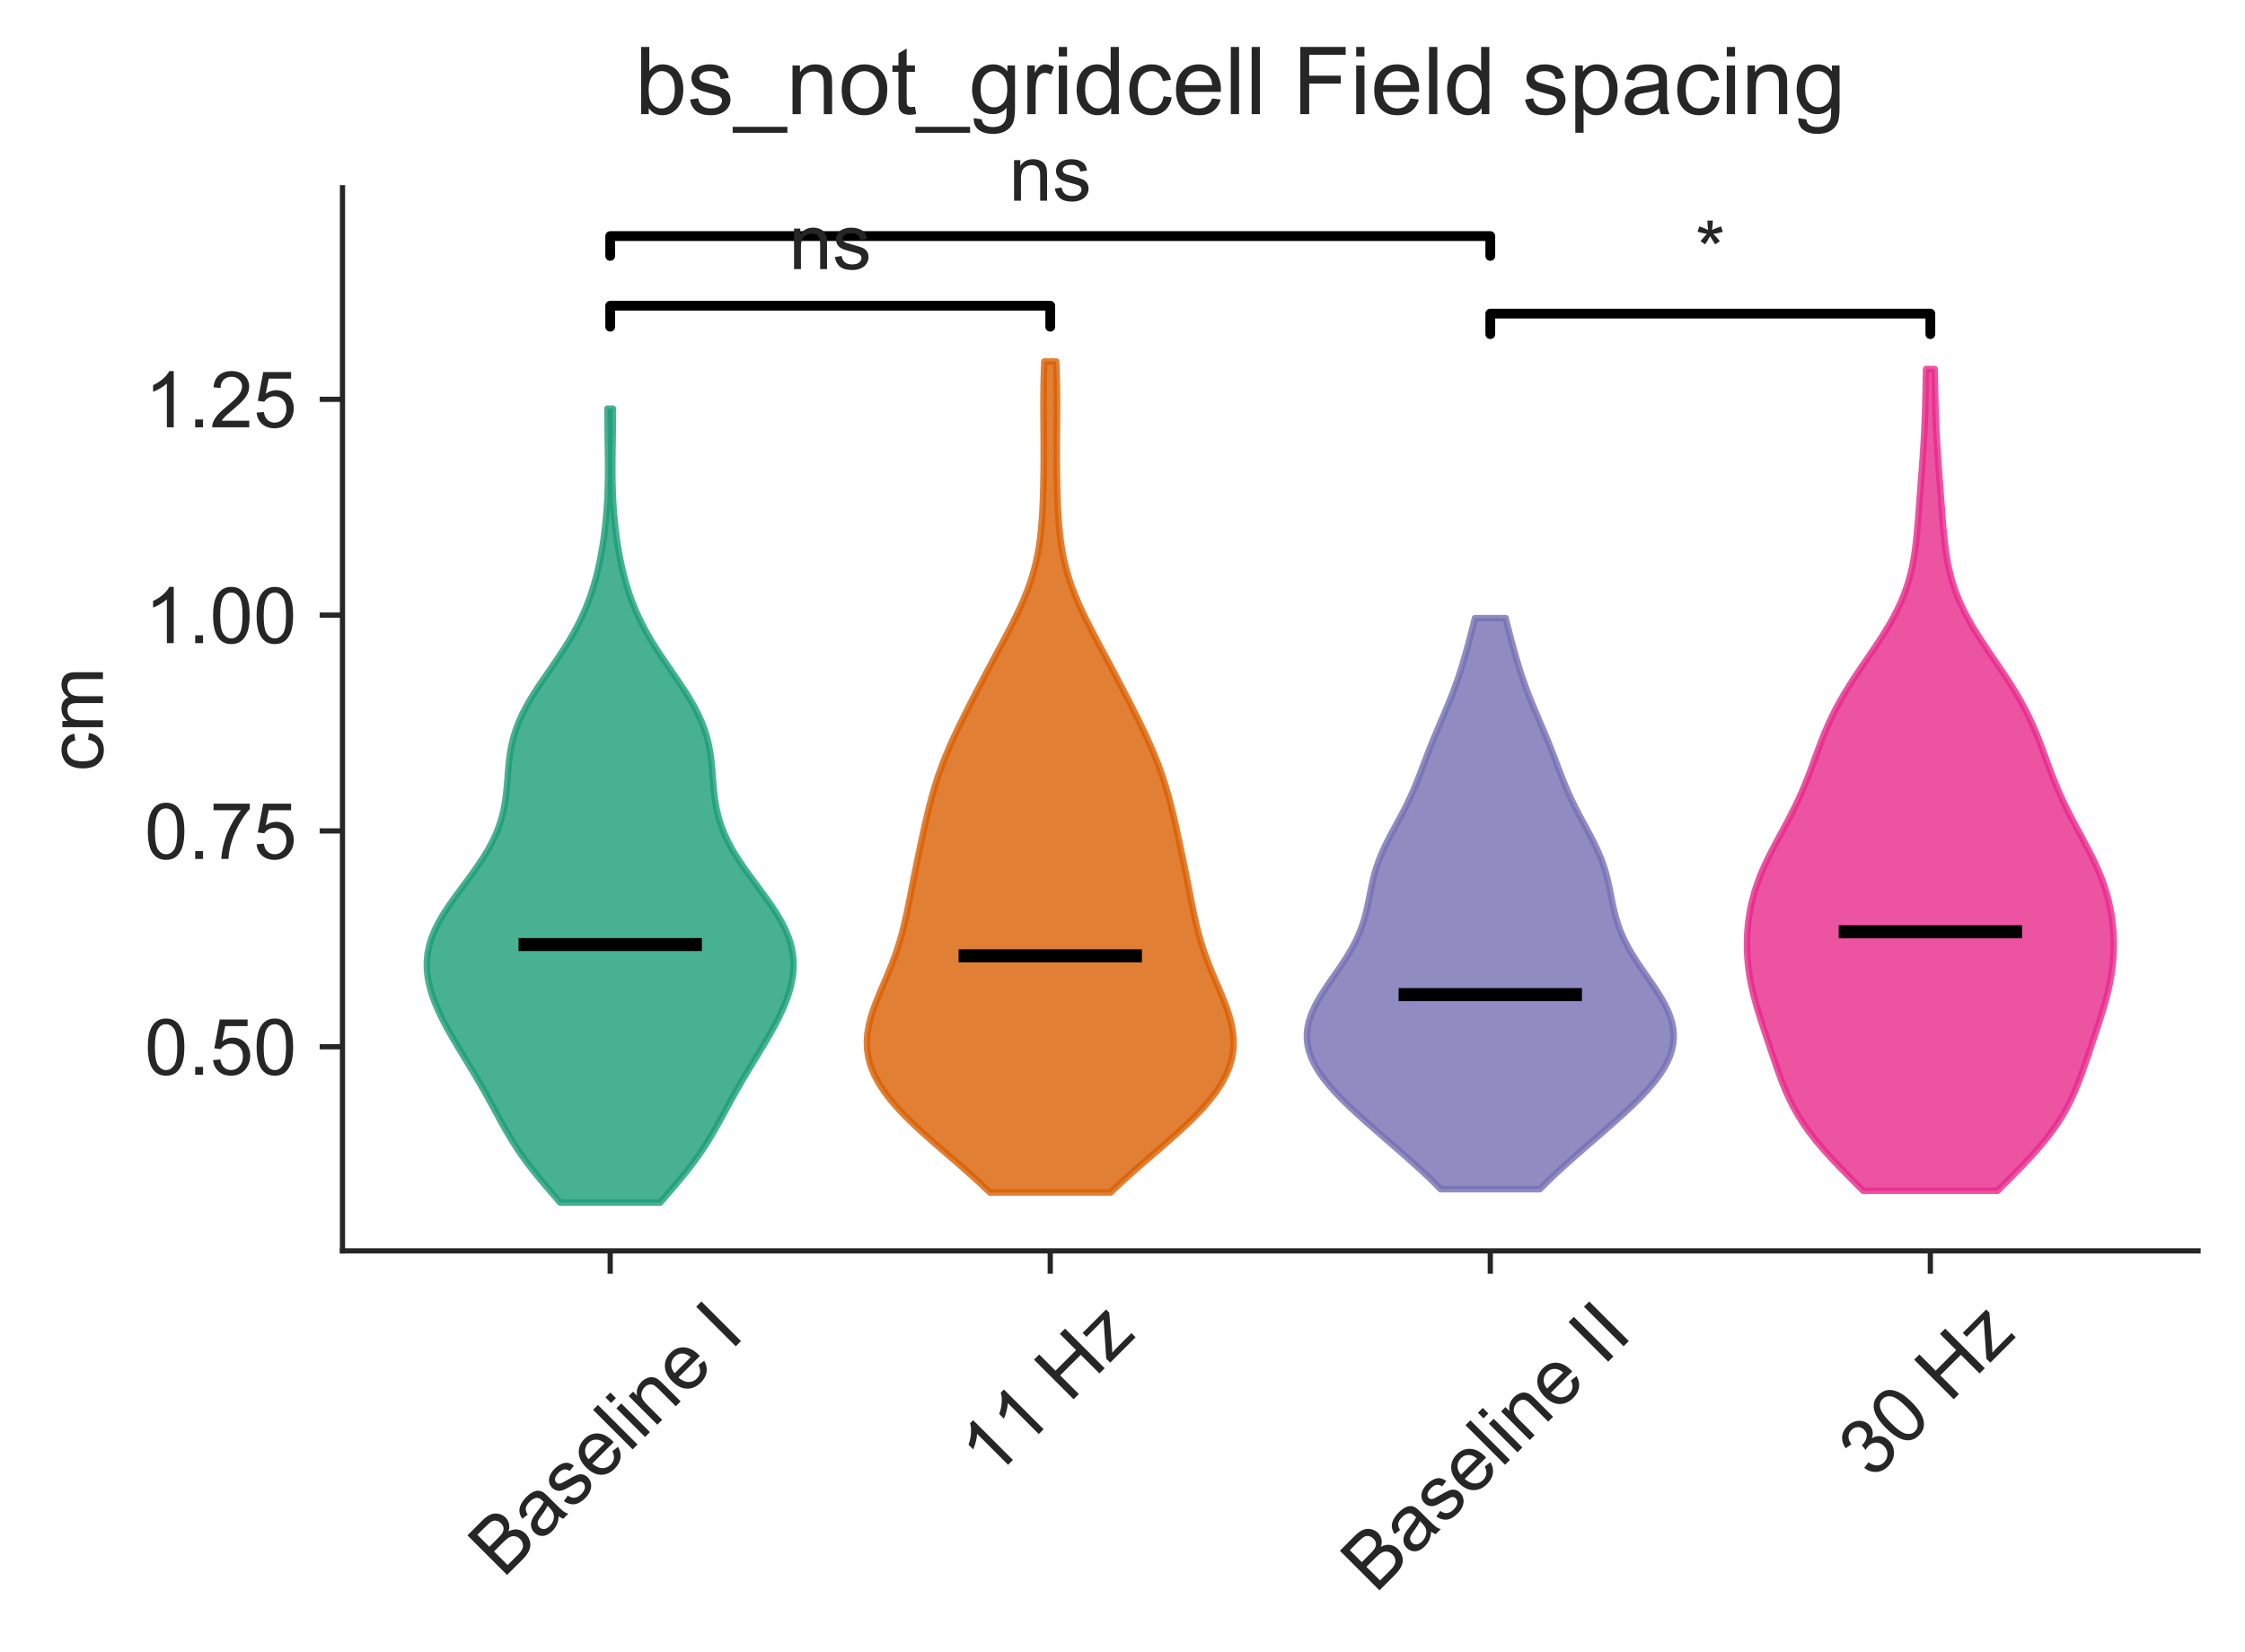 <?xml version="1.0" encoding="utf-8" standalone="no"?>
<!DOCTYPE svg PUBLIC "-//W3C//DTD SVG 1.1//EN"
  "http://www.w3.org/Graphics/SVG/1.1/DTD/svg11.dtd">
<!-- Created with matplotlib (https://matplotlib.org/) -->
<svg height="253.46pt" version="1.1" viewBox="0 0 344.308 253.46" width="344.308pt" xmlns="http://www.w3.org/2000/svg" xmlns:xlink="http://www.w3.org/1999/xlink">
 <defs>
  <style type="text/css">
*{stroke-linecap:butt;stroke-linejoin:round;}
  </style>
 </defs>
 <g id="figure_1">
  <g id="patch_1">
   <path d="M 0 253.46 
L 344.308 253.46 
L 344.308 0 
L 0 0 
z
" style="fill:none;"/>
  </g>
  <g id="axes_1">
   <g id="patch_2">
    <path d="M 52.528 191.88 
L 337.108 191.88 
L 337.108 28.8 
L 52.528 28.8 
z
" style="fill:none;"/>
   </g>
   <g id="matplotlib.axis_1">
    <g id="xtick_1">
     <g id="line2d_1">
      <defs>
       <path d="M 0 0 
L 0 3.5 
" id="m293d077a16" style="stroke:#262626;stroke-width:0.8;"/>
      </defs>
      <g>
       <use style="fill:#262626;stroke:#262626;stroke-width:0.8;" x="93.584" xlink:href="#m293d077a16" y="191.88"/>
      </g>
     </g>
     <g id="text_1">
      <!-- Baseline I -->
      <defs>
       <path d="M 7.328 0 
L 7.328 71.578 
L 34.188 71.578 
Q 42.391 71.578 47.344 69.406 
Q 52.297 67.234 55.094 62.719 
Q 57.906 58.203 57.906 53.266 
Q 57.906 48.688 55.422 44.625 
Q 52.938 40.578 47.906 38.094 
Q 54.391 36.188 57.875 31.594 
Q 61.375 27 61.375 20.75 
Q 61.375 15.719 59.25 11.391 
Q 57.125 7.078 54 4.734 
Q 50.875 2.391 46.156 1.188 
Q 41.453 0 34.625 0 
z
M 16.797 41.5 
L 32.281 41.5 
Q 38.578 41.5 41.312 42.328 
Q 44.922 43.406 46.75 45.891 
Q 48.578 48.391 48.578 52.156 
Q 48.578 55.719 46.875 58.422 
Q 45.172 61.141 41.984 62.141 
Q 38.812 63.141 31.109 63.141 
L 16.797 63.141 
z
M 16.797 8.453 
L 34.625 8.453 
Q 39.203 8.453 41.062 8.797 
Q 44.344 9.375 46.531 10.734 
Q 48.734 12.109 50.141 14.719 
Q 51.562 17.328 51.562 20.75 
Q 51.562 24.75 49.516 27.703 
Q 47.469 30.672 43.828 31.859 
Q 40.188 33.062 33.344 33.062 
L 16.797 33.062 
z
" id="ArialMT-66"/>
       <path d="M 40.438 6.391 
Q 35.547 2.25 31.031 0.531 
Q 26.516 -1.172 21.344 -1.172 
Q 12.797 -1.172 8.203 3 
Q 3.609 7.172 3.609 13.672 
Q 3.609 17.484 5.344 20.625 
Q 7.078 23.781 9.891 25.688 
Q 12.703 27.594 16.219 28.562 
Q 18.797 29.25 24.031 29.891 
Q 34.672 31.156 39.703 32.906 
Q 39.75 34.719 39.75 35.203 
Q 39.75 40.578 37.25 42.781 
Q 33.891 45.75 27.25 45.75 
Q 21.047 45.75 18.094 43.578 
Q 15.141 41.406 13.719 35.891 
L 5.125 37.062 
Q 6.297 42.578 8.984 45.969 
Q 11.672 49.359 16.75 51.188 
Q 21.828 53.031 28.516 53.031 
Q 35.156 53.031 39.297 51.469 
Q 43.453 49.906 45.406 47.531 
Q 47.359 45.172 48.141 41.547 
Q 48.578 39.312 48.578 33.453 
L 48.578 21.734 
Q 48.578 9.469 49.141 6.219 
Q 49.703 2.984 51.375 0 
L 42.188 0 
Q 40.828 2.734 40.438 6.391 
z
M 39.703 26.031 
Q 34.906 24.078 25.344 22.703 
Q 19.922 21.922 17.672 20.938 
Q 15.438 19.969 14.203 18.094 
Q 12.984 16.219 12.984 13.922 
Q 12.984 10.406 15.641 8.062 
Q 18.312 5.719 23.438 5.719 
Q 28.516 5.719 32.469 7.938 
Q 36.422 10.156 38.281 14.016 
Q 39.703 17 39.703 22.797 
z
" id="ArialMT-97"/>
       <path d="M 3.078 15.484 
L 11.766 16.844 
Q 12.5 11.625 15.844 8.844 
Q 19.188 6.062 25.203 6.062 
Q 31.25 6.062 34.172 8.516 
Q 37.109 10.984 37.109 14.312 
Q 37.109 17.281 34.516 19 
Q 32.719 20.172 25.531 21.969 
Q 15.875 24.422 12.141 26.203 
Q 8.406 27.984 6.469 31.125 
Q 4.547 34.281 4.547 38.094 
Q 4.547 41.547 6.125 44.5 
Q 7.719 47.469 10.453 49.422 
Q 12.5 50.922 16.031 51.969 
Q 19.578 53.031 23.641 53.031 
Q 29.734 53.031 34.344 51.266 
Q 38.969 49.516 41.156 46.5 
Q 43.359 43.5 44.188 38.484 
L 35.594 37.312 
Q 35.016 41.312 32.203 43.547 
Q 29.391 45.797 24.266 45.797 
Q 18.219 45.797 15.625 43.797 
Q 13.031 41.797 13.031 39.109 
Q 13.031 37.406 14.109 36.031 
Q 15.188 34.625 17.484 33.688 
Q 18.797 33.203 25.25 31.453 
Q 34.578 28.953 38.25 27.359 
Q 41.938 25.781 44.031 22.75 
Q 46.141 19.734 46.141 15.234 
Q 46.141 10.844 43.578 6.953 
Q 41.016 3.078 36.172 0.953 
Q 31.344 -1.172 25.25 -1.172 
Q 15.141 -1.172 9.844 3.031 
Q 4.547 7.234 3.078 15.484 
z
" id="ArialMT-115"/>
       <path d="M 42.094 16.703 
L 51.172 15.578 
Q 49.031 7.625 43.219 3.219 
Q 37.406 -1.172 28.375 -1.172 
Q 17 -1.172 10.328 5.828 
Q 3.656 12.844 3.656 25.484 
Q 3.656 38.578 10.391 45.797 
Q 17.141 53.031 27.875 53.031 
Q 38.281 53.031 44.875 45.953 
Q 51.469 38.875 51.469 26.031 
Q 51.469 25.25 51.422 23.688 
L 12.75 23.688 
Q 13.234 15.141 17.578 10.594 
Q 21.922 6.062 28.422 6.062 
Q 33.25 6.062 36.672 8.594 
Q 40.094 11.141 42.094 16.703 
z
M 13.234 30.906 
L 42.188 30.906 
Q 41.609 37.453 38.875 40.719 
Q 34.672 45.797 27.984 45.797 
Q 21.922 45.797 17.797 41.75 
Q 13.672 37.703 13.234 30.906 
z
" id="ArialMT-101"/>
       <path d="M 6.391 0 
L 6.391 71.578 
L 15.188 71.578 
L 15.188 0 
z
" id="ArialMT-108"/>
       <path d="M 6.641 61.469 
L 6.641 71.578 
L 15.438 71.578 
L 15.438 61.469 
z
M 6.641 0 
L 6.641 51.859 
L 15.438 51.859 
L 15.438 0 
z
" id="ArialMT-105"/>
       <path d="M 6.594 0 
L 6.594 51.859 
L 14.5 51.859 
L 14.5 44.484 
Q 20.219 53.031 31 53.031 
Q 35.688 53.031 39.625 51.344 
Q 43.562 49.656 45.516 46.922 
Q 47.469 44.188 48.25 40.438 
Q 48.734 37.984 48.734 31.891 
L 48.734 0 
L 39.938 0 
L 39.938 31.547 
Q 39.938 36.922 38.906 39.578 
Q 37.891 42.234 35.281 43.812 
Q 32.672 45.406 29.156 45.406 
Q 23.531 45.406 19.453 41.844 
Q 15.375 38.281 15.375 28.328 
L 15.375 0 
z
" id="ArialMT-110"/>
       <path id="ArialMT-32"/>
       <path d="M 9.328 0 
L 9.328 71.578 
L 18.797 71.578 
L 18.797 0 
z
" id="ArialMT-73"/>
      </defs>
      <g style="fill:#262626;" transform="translate(77.146 242.216)rotate(-45)scale(0.12 -0.12)">
       <use xlink:href="#ArialMT-66"/>
       <use x="66.699" xlink:href="#ArialMT-97"/>
       <use x="122.314" xlink:href="#ArialMT-115"/>
       <use x="172.314" xlink:href="#ArialMT-101"/>
       <use x="227.93" xlink:href="#ArialMT-108"/>
       <use x="250.146" xlink:href="#ArialMT-105"/>
       <use x="272.363" xlink:href="#ArialMT-110"/>
       <use x="327.979" xlink:href="#ArialMT-101"/>
       <use x="383.594" xlink:href="#ArialMT-32"/>
       <use x="411.377" xlink:href="#ArialMT-73"/>
      </g>
     </g>
    </g>
    <g id="xtick_2">
     <g id="line2d_2">
      <g>
       <use style="fill:#262626;stroke:#262626;stroke-width:0.8;" x="161.073" xlink:href="#m293d077a16" y="191.88"/>
      </g>
     </g>
     <g id="text_2">
      <!-- 11 Hz -->
      <defs>
       <path d="M 37.25 0 
L 28.469 0 
L 28.469 56 
Q 25.297 52.984 20.141 49.953 
Q 14.984 46.922 10.891 45.406 
L 10.891 53.906 
Q 18.266 57.375 23.781 62.297 
Q 29.297 67.234 31.594 71.875 
L 37.25 71.875 
z
" id="ArialMT-49"/>
       <path d="M 8.016 0 
L 8.016 71.578 
L 17.484 71.578 
L 17.484 42.188 
L 54.688 42.188 
L 54.688 71.578 
L 64.156 71.578 
L 64.156 0 
L 54.688 0 
L 54.688 33.734 
L 17.484 33.734 
L 17.484 0 
z
" id="ArialMT-72"/>
       <path d="M 1.953 0 
L 1.953 7.125 
L 34.969 45.016 
Q 29.344 44.734 25.047 44.734 
L 3.906 44.734 
L 3.906 51.859 
L 46.297 51.859 
L 46.297 46.047 
L 18.219 13.141 
L 12.797 7.125 
Q 18.703 7.562 23.875 7.562 
L 47.859 7.562 
L 47.859 0 
z
" id="ArialMT-122"/>
      </defs>
      <g style="fill:#262626;" transform="translate(152.188 227.109)rotate(-45)scale(0.12 -0.12)">
       <use xlink:href="#ArialMT-49"/>
       <use x="55.506" xlink:href="#ArialMT-49"/>
       <use x="111.121" xlink:href="#ArialMT-32"/>
       <use x="138.904" xlink:href="#ArialMT-72"/>
       <use x="211.121" xlink:href="#ArialMT-122"/>
      </g>
     </g>
    </g>
    <g id="xtick_3">
     <g id="line2d_3">
      <g>
       <use style="fill:#262626;stroke:#262626;stroke-width:0.8;" x="228.562" xlink:href="#m293d077a16" y="191.88"/>
      </g>
     </g>
     <g id="text_3">
      <!-- Baseline II -->
      <g style="fill:#262626;" transform="translate(210.946 244.573)rotate(-45)scale(0.12 -0.12)">
       <use xlink:href="#ArialMT-66"/>
       <use x="66.699" xlink:href="#ArialMT-97"/>
       <use x="122.314" xlink:href="#ArialMT-115"/>
       <use x="172.314" xlink:href="#ArialMT-101"/>
       <use x="227.93" xlink:href="#ArialMT-108"/>
       <use x="250.146" xlink:href="#ArialMT-105"/>
       <use x="272.363" xlink:href="#ArialMT-110"/>
       <use x="327.979" xlink:href="#ArialMT-101"/>
       <use x="383.594" xlink:href="#ArialMT-32"/>
       <use x="411.377" xlink:href="#ArialMT-73"/>
       <use x="439.16" xlink:href="#ArialMT-73"/>
      </g>
     </g>
    </g>
    <g id="xtick_4">
     <g id="line2d_4">
      <g>
       <use style="fill:#262626;stroke:#262626;stroke-width:0.8;" x="296.051" xlink:href="#m293d077a16" y="191.88"/>
      </g>
     </g>
     <g id="text_4">
      <!-- 30 Hz -->
      <defs>
       <path d="M 4.203 18.891 
L 12.984 20.062 
Q 14.5 12.594 18.141 9.297 
Q 21.781 6 27 6 
Q 33.203 6 37.469 10.297 
Q 41.75 14.594 41.75 20.953 
Q 41.75 27 37.797 30.922 
Q 33.844 34.859 27.734 34.859 
Q 25.25 34.859 21.531 33.891 
L 22.516 41.609 
Q 23.391 41.5 23.922 41.5 
Q 29.547 41.5 34.031 44.422 
Q 38.531 47.359 38.531 53.469 
Q 38.531 58.297 35.25 61.469 
Q 31.984 64.656 26.812 64.656 
Q 21.688 64.656 18.266 61.422 
Q 14.844 58.203 13.875 51.766 
L 5.078 53.328 
Q 6.688 62.156 12.391 67.016 
Q 18.109 71.875 26.609 71.875 
Q 32.469 71.875 37.391 69.359 
Q 42.328 66.844 44.938 62.5 
Q 47.562 58.156 47.562 53.266 
Q 47.562 48.641 45.062 44.828 
Q 42.578 41.016 37.703 38.766 
Q 44.047 37.312 47.562 32.688 
Q 51.078 28.078 51.078 21.141 
Q 51.078 11.766 44.234 5.25 
Q 37.406 -1.266 26.953 -1.266 
Q 17.531 -1.266 11.297 4.344 
Q 5.078 9.969 4.203 18.891 
z
" id="ArialMT-51"/>
       <path d="M 4.156 35.297 
Q 4.156 48 6.766 55.734 
Q 9.375 63.484 14.516 67.672 
Q 19.672 71.875 27.484 71.875 
Q 33.25 71.875 37.594 69.547 
Q 41.938 67.234 44.766 62.859 
Q 47.609 58.5 49.219 52.219 
Q 50.828 45.953 50.828 35.297 
Q 50.828 22.703 48.234 14.969 
Q 45.656 7.234 40.5 3 
Q 35.359 -1.219 27.484 -1.219 
Q 17.141 -1.219 11.234 6.203 
Q 4.156 15.141 4.156 35.297 
z
M 13.188 35.297 
Q 13.188 17.672 17.312 11.828 
Q 21.438 6 27.484 6 
Q 33.547 6 37.672 11.859 
Q 41.797 17.719 41.797 35.297 
Q 41.797 52.984 37.672 58.781 
Q 33.547 64.594 27.391 64.594 
Q 21.344 64.594 17.719 59.469 
Q 13.188 52.938 13.188 35.297 
z
" id="ArialMT-48"/>
      </defs>
      <g style="fill:#262626;" transform="translate(287.162 227.119)rotate(-45)scale(0.12 -0.12)">
       <use xlink:href="#ArialMT-51"/>
       <use x="55.615" xlink:href="#ArialMT-48"/>
       <use x="111.23" xlink:href="#ArialMT-32"/>
       <use x="139.014" xlink:href="#ArialMT-72"/>
       <use x="211.23" xlink:href="#ArialMT-122"/>
      </g>
     </g>
    </g>
   </g>
   <g id="matplotlib.axis_2">
    <g id="ytick_1">
     <g id="line2d_5">
      <defs>
       <path d="M 0 0 
L -3.5 0 
" id="m2a530a115c" style="stroke:#262626;stroke-width:0.8;"/>
      </defs>
      <g>
       <use style="fill:#262626;stroke:#262626;stroke-width:0.8;" x="52.528" xlink:href="#m2a530a115c" y="160.568"/>
      </g>
     </g>
     <g id="text_5">
      <!-- 0.50 -->
      <defs>
       <path d="M 9.078 0 
L 9.078 10.016 
L 19.094 10.016 
L 19.094 0 
z
" id="ArialMT-46"/>
       <path d="M 4.156 18.75 
L 13.375 19.531 
Q 14.406 12.797 18.141 9.391 
Q 21.875 6 27.156 6 
Q 33.5 6 37.891 10.781 
Q 42.281 15.578 42.281 23.484 
Q 42.281 31 38.062 35.344 
Q 33.844 39.703 27 39.703 
Q 22.75 39.703 19.328 37.766 
Q 15.922 35.844 13.969 32.766 
L 5.719 33.844 
L 12.641 70.609 
L 48.25 70.609 
L 48.25 62.203 
L 19.672 62.203 
L 15.828 42.969 
Q 22.266 47.469 29.344 47.469 
Q 38.719 47.469 45.156 40.969 
Q 51.609 34.469 51.609 24.266 
Q 51.609 14.547 45.953 7.469 
Q 39.062 -1.219 27.156 -1.219 
Q 17.391 -1.219 11.203 4.25 
Q 5.031 9.719 4.156 18.75 
z
" id="ArialMT-53"/>
      </defs>
      <g style="fill:#262626;" transform="translate(22.174 164.863)scale(0.12 -0.12)">
       <use xlink:href="#ArialMT-48"/>
       <use x="55.615" xlink:href="#ArialMT-46"/>
       <use x="83.398" xlink:href="#ArialMT-53"/>
       <use x="139.014" xlink:href="#ArialMT-48"/>
      </g>
     </g>
    </g>
    <g id="ytick_2">
     <g id="line2d_6">
      <g>
       <use style="fill:#262626;stroke:#262626;stroke-width:0.8;" x="52.528" xlink:href="#m2a530a115c" y="127.463"/>
      </g>
     </g>
     <g id="text_6">
      <!-- 0.75 -->
      <defs>
       <path d="M 4.734 62.203 
L 4.734 70.656 
L 51.078 70.656 
L 51.078 63.812 
Q 44.234 56.547 37.516 44.484 
Q 30.812 32.422 27.156 19.672 
Q 24.516 10.688 23.781 0 
L 14.75 0 
Q 14.891 8.453 18.062 20.406 
Q 21.234 32.375 27.172 43.484 
Q 33.109 54.594 39.797 62.203 
z
" id="ArialMT-55"/>
      </defs>
      <g style="fill:#262626;" transform="translate(22.174 131.758)scale(0.12 -0.12)">
       <use xlink:href="#ArialMT-48"/>
       <use x="55.615" xlink:href="#ArialMT-46"/>
       <use x="83.398" xlink:href="#ArialMT-55"/>
       <use x="139.014" xlink:href="#ArialMT-53"/>
      </g>
     </g>
    </g>
    <g id="ytick_3">
     <g id="line2d_7">
      <g>
       <use style="fill:#262626;stroke:#262626;stroke-width:0.8;" x="52.528" xlink:href="#m2a530a115c" y="94.359"/>
      </g>
     </g>
     <g id="text_7">
      <!-- 1.00 -->
      <g style="fill:#262626;" transform="translate(22.174 98.653)scale(0.12 -0.12)">
       <use xlink:href="#ArialMT-49"/>
       <use x="55.615" xlink:href="#ArialMT-46"/>
       <use x="83.398" xlink:href="#ArialMT-48"/>
       <use x="139.014" xlink:href="#ArialMT-48"/>
      </g>
     </g>
    </g>
    <g id="ytick_4">
     <g id="line2d_8">
      <g>
       <use style="fill:#262626;stroke:#262626;stroke-width:0.8;" x="52.528" xlink:href="#m2a530a115c" y="61.254"/>
      </g>
     </g>
     <g id="text_8">
      <!-- 1.25 -->
      <defs>
       <path d="M 50.344 8.453 
L 50.344 0 
L 3.031 0 
Q 2.938 3.172 4.047 6.109 
Q 5.859 10.938 9.828 15.625 
Q 13.812 20.312 21.344 26.469 
Q 33.016 36.031 37.109 41.625 
Q 41.219 47.219 41.219 52.203 
Q 41.219 57.422 37.469 61 
Q 33.734 64.594 27.734 64.594 
Q 21.391 64.594 17.578 60.781 
Q 13.766 56.984 13.719 50.25 
L 4.688 51.172 
Q 5.609 61.281 11.656 66.578 
Q 17.719 71.875 27.938 71.875 
Q 38.234 71.875 44.234 66.156 
Q 50.25 60.453 50.25 52 
Q 50.25 47.703 48.484 43.547 
Q 46.734 39.406 42.656 34.812 
Q 38.578 30.219 29.109 22.219 
Q 21.188 15.578 18.938 13.203 
Q 16.703 10.844 15.234 8.453 
z
" id="ArialMT-50"/>
      </defs>
      <g style="fill:#262626;" transform="translate(22.174 65.549)scale(0.12 -0.12)">
       <use xlink:href="#ArialMT-49"/>
       <use x="55.615" xlink:href="#ArialMT-46"/>
       <use x="83.398" xlink:href="#ArialMT-50"/>
       <use x="139.014" xlink:href="#ArialMT-53"/>
      </g>
     </g>
    </g>
    <g id="text_9">
     <!-- cm -->
     <defs>
      <path d="M 40.438 19 
L 49.078 17.875 
Q 47.656 8.938 41.812 3.875 
Q 35.984 -1.172 27.484 -1.172 
Q 16.844 -1.172 10.375 5.781 
Q 3.906 12.75 3.906 25.734 
Q 3.906 34.125 6.688 40.422 
Q 9.469 46.734 15.156 49.875 
Q 20.844 53.031 27.547 53.031 
Q 35.984 53.031 41.359 48.75 
Q 46.734 44.484 48.25 36.625 
L 39.703 35.297 
Q 38.484 40.531 35.375 43.156 
Q 32.281 45.797 27.875 45.797 
Q 21.234 45.797 17.078 41.031 
Q 12.938 36.281 12.938 25.984 
Q 12.938 15.531 16.938 10.797 
Q 20.953 6.062 27.391 6.062 
Q 32.562 6.062 36.031 9.234 
Q 39.5 12.406 40.438 19 
z
" id="ArialMT-99"/>
      <path d="M 6.594 0 
L 6.594 51.859 
L 14.453 51.859 
L 14.453 44.578 
Q 16.891 48.391 20.938 50.703 
Q 25 53.031 30.172 53.031 
Q 35.938 53.031 39.625 50.641 
Q 43.312 48.25 44.828 43.953 
Q 50.984 53.031 60.844 53.031 
Q 68.562 53.031 72.703 48.75 
Q 76.859 44.484 76.859 35.594 
L 76.859 0 
L 68.109 0 
L 68.109 32.672 
Q 68.109 37.938 67.25 40.25 
Q 66.406 42.578 64.156 43.984 
Q 61.922 45.406 58.891 45.406 
Q 53.422 45.406 49.797 41.766 
Q 46.188 38.141 46.188 30.125 
L 46.188 0 
L 37.406 0 
L 37.406 33.688 
Q 37.406 39.547 35.25 42.469 
Q 33.109 45.406 28.219 45.406 
Q 24.516 45.406 21.359 43.453 
Q 18.219 41.5 16.797 37.734 
Q 15.375 33.984 15.375 26.906 
L 15.375 0 
z
" id="ArialMT-109"/>
     </defs>
     <g style="fill:#262626;" transform="translate(15.789 118.338)rotate(-90)scale(0.12 -0.12)">
      <use xlink:href="#ArialMT-99"/>
      <use x="50" xlink:href="#ArialMT-109"/>
     </g>
    </g>
   </g>
   <g id="PolyCollection_1">
    <defs>
     <path d="M 101.265 -68.992 
L 85.902 -68.992 
L 84.848 -70.223 
L 83.792 -71.453 
L 82.756 -72.683 
L 81.757 -73.913 
L 80.81 -75.143 
L 79.922 -76.373 
L 79.095 -77.603 
L 78.323 -78.833 
L 77.599 -80.064 
L 76.908 -81.294 
L 76.236 -82.524 
L 75.569 -83.754 
L 74.896 -84.984 
L 74.208 -86.214 
L 73.5 -87.444 
L 72.774 -88.674 
L 72.033 -89.905 
L 71.284 -91.135 
L 70.537 -92.365 
L 69.801 -93.595 
L 69.087 -94.825 
L 68.406 -96.055 
L 67.768 -97.285 
L 67.185 -98.515 
L 66.667 -99.746 
L 66.226 -100.976 
L 65.874 -102.206 
L 65.622 -103.436 
L 65.482 -104.666 
L 65.463 -105.896 
L 65.573 -107.126 
L 65.816 -108.356 
L 66.19 -109.587 
L 66.692 -110.817 
L 67.31 -112.047 
L 68.03 -113.277 
L 68.833 -114.507 
L 69.697 -115.737 
L 70.598 -116.967 
L 71.512 -118.197 
L 72.415 -119.428 
L 73.285 -120.658 
L 74.102 -121.888 
L 74.849 -123.118 
L 75.514 -124.348 
L 76.088 -125.578 
L 76.567 -126.808 
L 76.954 -128.039 
L 77.254 -129.269 
L 77.477 -130.499 
L 77.638 -131.729 
L 77.756 -132.959 
L 77.852 -134.189 
L 77.947 -135.419 
L 78.064 -136.649 
L 78.224 -137.88 
L 78.445 -139.11 
L 78.742 -140.34 
L 79.125 -141.57 
L 79.598 -142.8 
L 80.161 -144.03 
L 80.807 -145.26 
L 81.527 -146.49 
L 82.305 -147.721 
L 83.126 -148.951 
L 83.97 -150.181 
L 84.819 -151.411 
L 85.656 -152.641 
L 86.465 -153.871 
L 87.234 -155.101 
L 87.954 -156.331 
L 88.619 -157.562 
L 89.224 -158.792 
L 89.771 -160.022 
L 90.26 -161.252 
L 90.696 -162.482 
L 91.083 -163.712 
L 91.426 -164.942 
L 91.728 -166.172 
L 91.996 -167.403 
L 92.232 -168.633 
L 92.439 -169.863 
L 92.62 -171.093 
L 92.775 -172.323 
L 92.907 -173.553 
L 93.016 -174.783 
L 93.103 -176.013 
L 93.169 -177.244 
L 93.215 -178.474 
L 93.243 -179.704 
L 93.256 -180.934 
L 93.256 -182.164 
L 93.247 -183.394 
L 93.231 -184.624 
L 93.213 -185.854 
L 93.195 -187.085 
L 93.18 -188.315 
L 93.172 -189.545 
L 93.17 -190.775 
L 93.997 -190.775 
L 93.997 -190.775 
L 93.995 -189.545 
L 93.987 -188.315 
L 93.972 -187.085 
L 93.954 -185.854 
L 93.936 -184.624 
L 93.92 -183.394 
L 93.911 -182.164 
L 93.911 -180.934 
L 93.924 -179.704 
L 93.952 -178.474 
L 93.998 -177.244 
L 94.064 -176.013 
L 94.151 -174.783 
L 94.26 -173.553 
L 94.392 -172.323 
L 94.547 -171.093 
L 94.728 -169.863 
L 94.935 -168.633 
L 95.171 -167.403 
L 95.439 -166.172 
L 95.741 -164.942 
L 96.084 -163.712 
L 96.471 -162.482 
L 96.907 -161.252 
L 97.396 -160.022 
L 97.943 -158.792 
L 98.549 -157.562 
L 99.213 -156.331 
L 99.933 -155.101 
L 100.702 -153.871 
L 101.511 -152.641 
L 102.348 -151.411 
L 103.197 -150.181 
L 104.041 -148.951 
L 104.862 -147.721 
L 105.64 -146.49 
L 106.36 -145.26 
L 107.006 -144.03 
L 107.569 -142.8 
L 108.042 -141.57 
L 108.425 -140.34 
L 108.722 -139.11 
L 108.943 -137.88 
L 109.103 -136.649 
L 109.22 -135.419 
L 109.315 -134.189 
L 109.411 -132.959 
L 109.529 -131.729 
L 109.69 -130.499 
L 109.913 -129.269 
L 110.213 -128.039 
L 110.6 -126.808 
L 111.079 -125.578 
L 111.653 -124.348 
L 112.318 -123.118 
L 113.065 -121.888 
L 113.882 -120.658 
L 114.752 -119.428 
L 115.655 -118.197 
L 116.569 -116.967 
L 117.47 -115.737 
L 118.334 -114.507 
L 119.137 -113.277 
L 119.857 -112.047 
L 120.475 -110.817 
L 120.977 -109.587 
L 121.351 -108.356 
L 121.594 -107.126 
L 121.704 -105.896 
L 121.685 -104.666 
L 121.545 -103.436 
L 121.293 -102.206 
L 120.941 -100.976 
L 120.5 -99.746 
L 119.982 -98.515 
L 119.399 -97.285 
L 118.761 -96.055 
L 118.08 -94.825 
L 117.366 -93.595 
L 116.63 -92.365 
L 115.883 -91.135 
L 115.134 -89.905 
L 114.393 -88.674 
L 113.667 -87.444 
L 112.959 -86.214 
L 112.271 -84.984 
L 111.598 -83.754 
L 110.931 -82.524 
L 110.259 -81.294 
L 109.568 -80.064 
L 108.844 -78.833 
L 108.072 -77.603 
L 107.245 -76.373 
L 106.357 -75.143 
L 105.41 -73.913 
L 104.411 -72.683 
L 103.375 -71.453 
L 102.319 -70.223 
L 101.265 -68.992 
z
" id="m6ae8ea317d" style="stroke:#1b9e77;stroke-opacity:0.8;"/>
    </defs>
    <g clip-path="url(#p16ade410ac)">
     <use style="fill:#1b9e77;fill-opacity:0.8;stroke:#1b9e77;stroke-opacity:0.8;" x="0" xlink:href="#m6ae8ea317d" y="253.46"/>
    </g>
   </g>
   <g id="PolyCollection_2">
    <defs>
     <path d="M 170.326 -70.537 
L 151.82 -70.537 
L 150.471 -71.824 
L 149.06 -73.112 
L 147.602 -74.399 
L 146.116 -75.687 
L 144.62 -76.974 
L 143.136 -78.262 
L 141.685 -79.549 
L 140.286 -80.837 
L 138.962 -82.124 
L 137.733 -83.412 
L 136.617 -84.699 
L 135.631 -85.987 
L 134.789 -87.274 
L 134.1 -88.562 
L 133.572 -89.849 
L 133.207 -91.137 
L 133.002 -92.424 
L 132.952 -93.712 
L 133.046 -94.999 
L 133.269 -96.287 
L 133.603 -97.574 
L 134.026 -98.862 
L 134.516 -100.149 
L 135.048 -101.437 
L 135.599 -102.724 
L 136.147 -104.012 
L 136.674 -105.299 
L 137.167 -106.587 
L 137.617 -107.874 
L 138.02 -109.162 
L 138.379 -110.449 
L 138.7 -111.737 
L 138.989 -113.024 
L 139.258 -114.312 
L 139.514 -115.599 
L 139.766 -116.887 
L 140.018 -118.174 
L 140.274 -119.462 
L 140.535 -120.749 
L 140.8 -122.037 
L 141.07 -123.324 
L 141.345 -124.612 
L 141.624 -125.899 
L 141.911 -127.187 
L 142.209 -128.474 
L 142.524 -129.762 
L 142.861 -131.049 
L 143.225 -132.337 
L 143.622 -133.624 
L 144.055 -134.912 
L 144.525 -136.199 
L 145.033 -137.487 
L 145.576 -138.774 
L 146.149 -140.062 
L 146.749 -141.349 
L 147.371 -142.637 
L 148.009 -143.924 
L 148.659 -145.212 
L 149.318 -146.499 
L 149.985 -147.787 
L 150.657 -149.074 
L 151.335 -150.362 
L 152.019 -151.649 
L 152.705 -152.937 
L 153.393 -154.224 
L 154.077 -155.512 
L 154.751 -156.799 
L 155.408 -158.087 
L 156.039 -159.374 
L 156.636 -160.662 
L 157.189 -161.95 
L 157.692 -163.237 
L 158.139 -164.525 
L 158.527 -165.812 
L 158.858 -167.1 
L 159.132 -168.387 
L 159.356 -169.675 
L 159.534 -170.962 
L 159.673 -172.25 
L 159.781 -173.537 
L 159.865 -174.825 
L 159.928 -176.112 
L 159.977 -177.4 
L 160.014 -178.687 
L 160.04 -179.975 
L 160.059 -181.262 
L 160.069 -182.55 
L 160.073 -183.837 
L 160.071 -185.125 
L 160.064 -186.412 
L 160.054 -187.7 
L 160.045 -188.987 
L 160.037 -190.275 
L 160.034 -191.562 
L 160.039 -192.85 
L 160.054 -194.137 
L 160.08 -195.425 
L 160.118 -196.712 
L 160.168 -198 
L 161.978 -198 
L 161.978 -198 
L 162.028 -196.712 
L 162.066 -195.425 
L 162.092 -194.137 
L 162.106 -192.85 
L 162.111 -191.562 
L 162.109 -190.275 
L 162.101 -188.987 
L 162.091 -187.7 
L 162.082 -186.412 
L 162.075 -185.125 
L 162.073 -183.837 
L 162.076 -182.55 
L 162.087 -181.262 
L 162.105 -179.975 
L 162.132 -178.687 
L 162.169 -177.4 
L 162.217 -176.112 
L 162.281 -174.825 
L 162.364 -173.537 
L 162.473 -172.25 
L 162.612 -170.962 
L 162.79 -169.675 
L 163.013 -168.387 
L 163.288 -167.1 
L 163.618 -165.812 
L 164.007 -164.525 
L 164.454 -163.237 
L 164.957 -161.95 
L 165.51 -160.662 
L 166.106 -159.374 
L 166.737 -158.087 
L 167.395 -156.799 
L 168.069 -155.512 
L 168.753 -154.224 
L 169.44 -152.937 
L 170.127 -151.649 
L 170.81 -150.362 
L 171.488 -149.074 
L 172.161 -147.787 
L 172.828 -146.499 
L 173.487 -145.212 
L 174.137 -143.924 
L 174.775 -142.637 
L 175.396 -141.349 
L 175.996 -140.062 
L 176.57 -138.774 
L 177.113 -137.487 
L 177.62 -136.199 
L 178.091 -134.912 
L 178.524 -133.624 
L 178.921 -132.337 
L 179.285 -131.049 
L 179.622 -129.762 
L 179.937 -128.474 
L 180.235 -127.187 
L 180.522 -125.899 
L 180.801 -124.612 
L 181.075 -123.324 
L 181.345 -122.037 
L 181.611 -120.749 
L 181.872 -119.462 
L 182.128 -118.174 
L 182.38 -116.887 
L 182.632 -115.599 
L 182.888 -114.312 
L 183.156 -113.024 
L 183.446 -111.737 
L 183.766 -110.449 
L 184.125 -109.162 
L 184.529 -107.874 
L 184.979 -106.587 
L 185.471 -105.299 
L 185.999 -104.012 
L 186.547 -102.724 
L 187.098 -101.437 
L 187.63 -100.149 
L 188.12 -98.862 
L 188.543 -97.574 
L 188.877 -96.287 
L 189.1 -94.999 
L 189.193 -93.712 
L 189.143 -92.424 
L 188.939 -91.137 
L 188.573 -89.849 
L 188.045 -88.562 
L 187.357 -87.274 
L 186.515 -85.987 
L 185.529 -84.699 
L 184.413 -83.412 
L 183.184 -82.124 
L 181.86 -80.837 
L 180.461 -79.549 
L 179.009 -78.262 
L 177.525 -76.974 
L 176.03 -75.687 
L 174.544 -74.399 
L 173.086 -73.112 
L 171.675 -71.824 
L 170.326 -70.537 
z
" id="mc30c9d9e33" style="stroke:#d95f02;stroke-opacity:0.8;"/>
    </defs>
    <g clip-path="url(#p16ade410ac)">
     <use style="fill:#d95f02;fill-opacity:0.8;stroke:#d95f02;stroke-opacity:0.8;" x="0" xlink:href="#mc30c9d9e33" y="253.46"/>
    </g>
   </g>
   <g id="PolyCollection_3">
    <defs>
     <path d="M 236.16 -71.042 
L 220.964 -71.042 
L 220.086 -71.927 
L 219.174 -72.812 
L 218.233 -73.697 
L 217.267 -74.582 
L 216.282 -75.467 
L 215.282 -76.351 
L 214.27 -77.236 
L 213.252 -78.121 
L 212.231 -79.006 
L 211.213 -79.891 
L 210.201 -80.776 
L 209.201 -81.661 
L 208.219 -82.545 
L 207.263 -83.43 
L 206.339 -84.315 
L 205.455 -85.2 
L 204.619 -86.085 
L 203.839 -86.97 
L 203.123 -87.854 
L 202.478 -88.739 
L 201.912 -89.624 
L 201.431 -90.509 
L 201.04 -91.394 
L 200.744 -92.279 
L 200.544 -93.164 
L 200.444 -94.048 
L 200.442 -94.933 
L 200.536 -95.818 
L 200.724 -96.703 
L 201 -97.588 
L 201.356 -98.473 
L 201.784 -99.357 
L 202.274 -100.242 
L 202.813 -101.127 
L 203.391 -102.012 
L 203.993 -102.897 
L 204.608 -103.782 
L 205.222 -104.667 
L 205.823 -105.551 
L 206.402 -106.436 
L 206.948 -107.321 
L 207.454 -108.206 
L 207.915 -109.091 
L 208.327 -109.976 
L 208.69 -110.86 
L 209.006 -111.745 
L 209.277 -112.63 
L 209.511 -113.515 
L 209.715 -114.4 
L 209.899 -115.285 
L 210.073 -116.169 
L 210.249 -117.054 
L 210.436 -117.939 
L 210.645 -118.824 
L 210.884 -119.709 
L 211.159 -120.594 
L 211.472 -121.479 
L 211.826 -122.363 
L 212.217 -123.248 
L 212.642 -124.133 
L 213.093 -125.018 
L 213.563 -125.903 
L 214.043 -126.788 
L 214.523 -127.672 
L 214.996 -128.557 
L 215.454 -129.442 
L 215.894 -130.327 
L 216.313 -131.212 
L 216.709 -132.097 
L 217.085 -132.982 
L 217.444 -133.866 
L 217.789 -134.751 
L 218.127 -135.636 
L 218.461 -136.521 
L 218.798 -137.406 
L 219.139 -138.291 
L 219.489 -139.175 
L 219.847 -140.06 
L 220.213 -140.945 
L 220.587 -141.83 
L 220.964 -142.715 
L 221.342 -143.6 
L 221.718 -144.485 
L 222.087 -145.369 
L 222.446 -146.254 
L 222.793 -147.139 
L 223.125 -148.024 
L 223.443 -148.909 
L 223.745 -149.794 
L 224.032 -150.678 
L 224.306 -151.563 
L 224.568 -152.448 
L 224.82 -153.333 
L 225.064 -154.218 
L 225.303 -155.103 
L 225.536 -155.987 
L 225.766 -156.872 
L 225.993 -157.757 
L 226.215 -158.642 
L 230.909 -158.642 
L 230.909 -158.642 
L 231.132 -157.757 
L 231.358 -156.872 
L 231.588 -155.987 
L 231.822 -155.103 
L 232.06 -154.218 
L 232.304 -153.333 
L 232.557 -152.448 
L 232.819 -151.563 
L 233.093 -150.678 
L 233.38 -149.794 
L 233.682 -148.909 
L 233.999 -148.024 
L 234.331 -147.139 
L 234.678 -146.254 
L 235.038 -145.369 
L 235.407 -144.485 
L 235.782 -143.6 
L 236.16 -142.715 
L 236.538 -141.83 
L 236.911 -140.945 
L 237.278 -140.06 
L 237.636 -139.175 
L 237.985 -138.291 
L 238.327 -137.406 
L 238.663 -136.521 
L 238.998 -135.636 
L 239.335 -134.751 
L 239.681 -133.866 
L 240.039 -132.982 
L 240.415 -132.097 
L 240.811 -131.212 
L 241.23 -130.327 
L 241.67 -129.442 
L 242.129 -128.557 
L 242.602 -127.672 
L 243.082 -126.788 
L 243.561 -125.903 
L 244.031 -125.018 
L 244.482 -124.133 
L 244.907 -123.248 
L 245.298 -122.363 
L 245.652 -121.479 
L 245.966 -120.594 
L 246.24 -119.709 
L 246.479 -118.824 
L 246.688 -117.939 
L 246.875 -117.054 
L 247.051 -116.169 
L 247.225 -115.285 
L 247.409 -114.4 
L 247.613 -113.515 
L 247.847 -112.63 
L 248.119 -111.745 
L 248.434 -110.86 
L 248.797 -109.976 
L 249.21 -109.091 
L 249.67 -108.206 
L 250.177 -107.321 
L 250.723 -106.436 
L 251.301 -105.551 
L 251.903 -104.667 
L 252.517 -103.782 
L 253.131 -102.897 
L 253.734 -102.012 
L 254.311 -101.127 
L 254.851 -100.242 
L 255.34 -99.357 
L 255.768 -98.473 
L 256.125 -97.588 
L 256.4 -96.703 
L 256.588 -95.818 
L 256.683 -94.933 
L 256.681 -94.048 
L 256.58 -93.164 
L 256.381 -92.279 
L 256.084 -91.394 
L 255.693 -90.509 
L 255.212 -89.624 
L 254.646 -88.739 
L 254.001 -87.854 
L 253.285 -86.97 
L 252.505 -86.085 
L 251.669 -85.2 
L 250.785 -84.315 
L 249.861 -83.43 
L 248.905 -82.545 
L 247.923 -81.661 
L 246.924 -80.776 
L 245.912 -79.891 
L 244.893 -79.006 
L 243.872 -78.121 
L 242.854 -77.236 
L 241.843 -76.351 
L 240.842 -75.467 
L 239.857 -74.582 
L 238.892 -73.697 
L 237.95 -72.812 
L 237.038 -71.927 
L 236.16 -71.042 
z
" id="md37746f9bc" style="stroke:#7570b3;stroke-opacity:0.8;"/>
    </defs>
    <g clip-path="url(#p16ade410ac)">
     <use style="fill:#7570b3;fill-opacity:0.8;stroke:#7570b3;stroke-opacity:0.8;" x="0" xlink:href="#md37746f9bc" y="253.46"/>
    </g>
   </g>
   <g id="PolyCollection_4">
    <defs>
     <path d="M 306.356 -70.793 
L 285.747 -70.793 
L 284.489 -72.066 
L 283.227 -73.34 
L 281.983 -74.613 
L 280.777 -75.886 
L 279.627 -77.159 
L 278.55 -78.433 
L 277.555 -79.706 
L 276.65 -80.979 
L 275.836 -82.253 
L 275.11 -83.526 
L 274.465 -84.799 
L 273.888 -86.072 
L 273.367 -87.346 
L 272.887 -88.619 
L 272.436 -89.892 
L 272 -91.165 
L 271.572 -92.439 
L 271.146 -93.712 
L 270.722 -94.985 
L 270.301 -96.259 
L 269.892 -97.532 
L 269.501 -98.805 
L 269.138 -100.078 
L 268.813 -101.352 
L 268.532 -102.625 
L 268.301 -103.898 
L 268.125 -105.172 
L 268.005 -106.445 
L 267.94 -107.718 
L 267.931 -108.991 
L 267.977 -110.265 
L 268.079 -111.538 
L 268.238 -112.811 
L 268.456 -114.085 
L 268.738 -115.358 
L 269.085 -116.631 
L 269.499 -117.904 
L 269.979 -119.178 
L 270.52 -120.451 
L 271.117 -121.724 
L 271.757 -122.998 
L 272.427 -124.271 
L 273.113 -125.544 
L 273.8 -126.817 
L 274.473 -128.091 
L 275.12 -129.364 
L 275.734 -130.637 
L 276.311 -131.91 
L 276.85 -133.184 
L 277.356 -134.457 
L 277.837 -135.73 
L 278.304 -137.004 
L 278.771 -138.277 
L 279.249 -139.55 
L 279.753 -140.823 
L 280.293 -142.097 
L 280.877 -143.37 
L 281.512 -144.643 
L 282.2 -145.917 
L 282.94 -147.19 
L 283.726 -148.463 
L 284.551 -149.736 
L 285.404 -151.01 
L 286.272 -152.283 
L 287.14 -153.556 
L 287.993 -154.83 
L 288.817 -156.103 
L 289.598 -157.376 
L 290.324 -158.649 
L 290.986 -159.923 
L 291.577 -161.196 
L 292.094 -162.469 
L 292.538 -163.743 
L 292.911 -165.016 
L 293.219 -166.289 
L 293.469 -167.562 
L 293.671 -168.836 
L 293.835 -170.109 
L 293.969 -171.382 
L 294.084 -172.655 
L 294.187 -173.929 
L 294.283 -175.202 
L 294.378 -176.475 
L 294.473 -177.749 
L 294.569 -179.022 
L 294.667 -180.295 
L 294.763 -181.568 
L 294.856 -182.842 
L 294.944 -184.115 
L 295.024 -185.388 
L 295.095 -186.662 
L 295.156 -187.935 
L 295.208 -189.208 
L 295.251 -190.481 
L 295.287 -191.755 
L 295.318 -193.028 
L 295.346 -194.301 
L 295.374 -195.575 
L 295.404 -196.848 
L 296.699 -196.848 
L 296.699 -196.848 
L 296.729 -195.575 
L 296.757 -194.301 
L 296.785 -193.028 
L 296.816 -191.755 
L 296.852 -190.481 
L 296.895 -189.208 
L 296.947 -187.935 
L 297.008 -186.662 
L 297.079 -185.388 
L 297.159 -184.115 
L 297.247 -182.842 
L 297.34 -181.568 
L 297.436 -180.295 
L 297.534 -179.022 
L 297.63 -177.749 
L 297.725 -176.475 
L 297.82 -175.202 
L 297.916 -173.929 
L 298.019 -172.655 
L 298.134 -171.382 
L 298.268 -170.109 
L 298.432 -168.836 
L 298.634 -167.562 
L 298.884 -166.289 
L 299.192 -165.016 
L 299.565 -163.743 
L 300.009 -162.469 
L 300.526 -161.196 
L 301.117 -159.923 
L 301.779 -158.649 
L 302.505 -157.376 
L 303.286 -156.103 
L 304.11 -154.83 
L 304.963 -153.556 
L 305.831 -152.283 
L 306.699 -151.01 
L 307.552 -149.736 
L 308.377 -148.463 
L 309.163 -147.19 
L 309.903 -145.917 
L 310.591 -144.643 
L 311.226 -143.37 
L 311.81 -142.097 
L 312.35 -140.823 
L 312.854 -139.55 
L 313.332 -138.277 
L 313.799 -137.004 
L 314.266 -135.73 
L 314.747 -134.457 
L 315.253 -133.184 
L 315.792 -131.91 
L 316.369 -130.637 
L 316.983 -129.364 
L 317.63 -128.091 
L 318.303 -126.817 
L 318.99 -125.544 
L 319.676 -124.271 
L 320.346 -122.998 
L 320.986 -121.724 
L 321.583 -120.451 
L 322.124 -119.178 
L 322.604 -117.904 
L 323.018 -116.631 
L 323.365 -115.358 
L 323.647 -114.085 
L 323.865 -112.811 
L 324.024 -111.538 
L 324.126 -110.265 
L 324.172 -108.991 
L 324.163 -107.718 
L 324.098 -106.445 
L 323.978 -105.172 
L 323.802 -103.898 
L 323.571 -102.625 
L 323.29 -101.352 
L 322.965 -100.078 
L 322.602 -98.805 
L 322.211 -97.532 
L 321.802 -96.259 
L 321.381 -94.985 
L 320.957 -93.712 
L 320.531 -92.439 
L 320.103 -91.165 
L 319.667 -89.892 
L 319.216 -88.619 
L 318.736 -87.346 
L 318.215 -86.072 
L 317.638 -84.799 
L 316.993 -83.526 
L 316.267 -82.253 
L 315.453 -80.979 
L 314.548 -79.706 
L 313.553 -78.433 
L 312.476 -77.159 
L 311.326 -75.886 
L 310.12 -74.613 
L 308.876 -73.34 
L 307.614 -72.066 
L 306.356 -70.793 
z
" id="m3f11b416d7" style="stroke:#e7298a;stroke-opacity:0.8;"/>
    </defs>
    <g clip-path="url(#p16ade410ac)">
     <use style="fill:#e7298a;fill-opacity:0.8;stroke:#e7298a;stroke-opacity:0.8;" x="0" xlink:href="#m3f11b416d7" y="253.46"/>
    </g>
   </g>
   <g id="LineCollection_1">
    <path clip-path="url(#p16ade410ac)" d="M 79.523 144.889 
L 107.644 144.889 
" style="fill:none;stroke:#000000;stroke-width:2;"/>
    <path clip-path="url(#p16ade410ac)" d="M 147.013 146.623 
L 175.133 146.623 
" style="fill:none;stroke:#000000;stroke-width:2;"/>
    <path clip-path="url(#p16ade410ac)" d="M 214.502 152.566 
L 242.622 152.566 
" style="fill:none;stroke:#000000;stroke-width:2;"/>
    <path clip-path="url(#p16ade410ac)" d="M 281.991 142.927 
L 310.112 142.927 
" style="fill:none;stroke:#000000;stroke-width:2;"/>
   </g>
   <g id="line2d_9">
    <path clip-path="url(#p16ade410ac)" d="M 93.584 50.119 
L 93.584 46.894 
L 161.073 46.894 
L 161.073 50.119 
" style="fill:none;stroke:#000000;stroke-linecap:round;stroke-width:1.5;"/>
   </g>
   <g id="line2d_10">
    <path clip-path="url(#p16ade410ac)" d="M 228.562 51.255 
L 228.562 48.104 
L 296.051 48.104 
L 296.051 51.255 
" style="fill:none;stroke:#000000;stroke-linecap:round;stroke-width:1.5;"/>
   </g>
   <g id="line2d_11">
    <path clip-path="url(#p16ade410ac)" d="M 93.584 39.257 
L 93.584 36.213 
L 228.562 36.213 
L 228.562 39.257 
" style="fill:none;stroke:#000000;stroke-linecap:round;stroke-width:1.5;"/>
   </g>
   <g id="patch_3">
    <path d="M 52.528 191.88 
L 52.528 28.8 
" style="fill:none;stroke:#262626;stroke-linecap:square;stroke-linejoin:miter;stroke-width:0.8;"/>
   </g>
   <g id="patch_4">
    <path d="M 52.528 191.88 
L 337.108 191.88 
" style="fill:none;stroke:#262626;stroke-linecap:square;stroke-linejoin:miter;stroke-width:0.8;"/>
   </g>
   <g id="text_10">
    <!-- ns -->
    <g style="fill:#262626;" transform="translate(120.992 41.284)scale(0.12 -0.12)">
     <use xlink:href="#ArialMT-110"/>
     <use x="55.615" xlink:href="#ArialMT-115"/>
    </g>
   </g>
   <g id="text_11">
    <!-- * -->
    <defs>
     <path d="M 3.125 58.453 
L 5.375 65.375 
Q 13.141 62.641 16.656 60.641 
Q 15.719 69.484 15.672 72.797 
L 22.75 72.797 
Q 22.609 67.969 21.625 60.688 
Q 26.656 63.234 33.156 65.375 
L 35.406 58.453 
Q 29.203 56.391 23.25 55.719 
Q 26.219 53.125 31.641 46.484 
L 25.781 42.328 
Q 22.953 46.188 19.094 52.828 
Q 15.484 45.953 12.75 42.328 
L 6.984 46.484 
Q 12.641 53.469 15.094 55.719 
Q 8.797 56.938 3.125 58.453 
z
" id="ArialMT-42"/>
    </defs>
    <g style="fill:#262626;" transform="translate(259.972 42.567)scale(0.12 -0.12)">
     <use xlink:href="#ArialMT-42"/>
    </g>
   </g>
   <g id="text_12">
    <!-- ns -->
    <g style="fill:#262626;" transform="translate(154.736 30.783)scale(0.12 -0.12)">
     <use xlink:href="#ArialMT-110"/>
     <use x="55.615" xlink:href="#ArialMT-115"/>
    </g>
   </g>
  </g>
  <g id="text_13">
   <!-- bs_not_gridcell Field spacing -->
   <defs>
    <path d="M 14.703 0 
L 6.547 0 
L 6.547 71.578 
L 15.328 71.578 
L 15.328 46.047 
Q 20.906 53.031 29.547 53.031 
Q 34.328 53.031 38.594 51.094 
Q 42.875 49.172 45.625 45.672 
Q 48.391 42.188 49.953 37.25 
Q 51.516 32.328 51.516 26.703 
Q 51.516 13.375 44.922 6.094 
Q 38.328 -1.172 29.109 -1.172 
Q 19.922 -1.172 14.703 6.5 
z
M 14.594 26.312 
Q 14.594 17 17.141 12.844 
Q 21.297 6.062 28.375 6.062 
Q 34.125 6.062 38.328 11.062 
Q 42.531 16.062 42.531 25.984 
Q 42.531 36.141 38.5 40.969 
Q 34.469 45.797 28.766 45.797 
Q 23 45.797 18.797 40.797 
Q 14.594 35.797 14.594 26.312 
z
" id="ArialMT-98"/>
    <path d="M -1.516 -19.875 
L -1.516 -13.531 
L 56.734 -13.531 
L 56.734 -19.875 
z
" id="ArialMT-95"/>
    <path d="M 3.328 25.922 
Q 3.328 40.328 11.328 47.266 
Q 18.016 53.031 27.641 53.031 
Q 38.328 53.031 45.109 46.016 
Q 51.906 39.016 51.906 26.656 
Q 51.906 16.656 48.906 10.906 
Q 45.906 5.172 40.156 2 
Q 34.422 -1.172 27.641 -1.172 
Q 16.75 -1.172 10.031 5.812 
Q 3.328 12.797 3.328 25.922 
z
M 12.359 25.922 
Q 12.359 15.969 16.703 11.016 
Q 21.047 6.062 27.641 6.062 
Q 34.188 6.062 38.531 11.031 
Q 42.875 16.016 42.875 26.219 
Q 42.875 35.844 38.5 40.797 
Q 34.125 45.75 27.641 45.75 
Q 21.047 45.75 16.703 40.812 
Q 12.359 35.891 12.359 25.922 
z
" id="ArialMT-111"/>
    <path d="M 25.781 7.859 
L 27.047 0.094 
Q 23.344 -0.688 20.406 -0.688 
Q 15.625 -0.688 12.984 0.828 
Q 10.359 2.344 9.281 4.812 
Q 8.203 7.281 8.203 15.188 
L 8.203 45.016 
L 1.766 45.016 
L 1.766 51.859 
L 8.203 51.859 
L 8.203 64.703 
L 16.938 69.969 
L 16.938 51.859 
L 25.781 51.859 
L 25.781 45.016 
L 16.938 45.016 
L 16.938 14.703 
Q 16.938 10.938 17.406 9.859 
Q 17.875 8.797 18.922 8.156 
Q 19.969 7.516 21.922 7.516 
Q 23.391 7.516 25.781 7.859 
z
" id="ArialMT-116"/>
    <path d="M 4.984 -4.297 
L 13.531 -5.562 
Q 14.062 -9.516 16.5 -11.328 
Q 19.781 -13.766 25.438 -13.766 
Q 31.547 -13.766 34.859 -11.328 
Q 38.188 -8.891 39.359 -4.5 
Q 40.047 -1.812 39.984 6.781 
Q 34.234 0 25.641 0 
Q 14.938 0 9.078 7.719 
Q 3.219 15.438 3.219 26.219 
Q 3.219 33.641 5.906 39.906 
Q 8.594 46.188 13.688 49.609 
Q 18.797 53.031 25.688 53.031 
Q 34.859 53.031 40.828 45.609 
L 40.828 51.859 
L 48.922 51.859 
L 48.922 7.031 
Q 48.922 -5.078 46.453 -10.125 
Q 44 -15.188 38.641 -18.109 
Q 33.297 -21.047 25.484 -21.047 
Q 16.219 -21.047 10.5 -16.875 
Q 4.781 -12.703 4.984 -4.297 
z
M 12.25 26.859 
Q 12.25 16.656 16.297 11.969 
Q 20.359 7.281 26.469 7.281 
Q 32.516 7.281 36.609 11.938 
Q 40.719 16.609 40.719 26.562 
Q 40.719 36.078 36.5 40.906 
Q 32.281 45.75 26.312 45.75 
Q 20.453 45.75 16.344 40.984 
Q 12.25 36.234 12.25 26.859 
z
" id="ArialMT-103"/>
    <path d="M 6.5 0 
L 6.5 51.859 
L 14.406 51.859 
L 14.406 44 
Q 17.438 49.516 20 51.266 
Q 22.562 53.031 25.641 53.031 
Q 30.078 53.031 34.672 50.203 
L 31.641 42.047 
Q 28.422 43.953 25.203 43.953 
Q 22.312 43.953 20.016 42.219 
Q 17.719 40.484 16.75 37.406 
Q 15.281 32.719 15.281 27.156 
L 15.281 0 
z
" id="ArialMT-114"/>
    <path d="M 40.234 0 
L 40.234 6.547 
Q 35.297 -1.172 25.734 -1.172 
Q 19.531 -1.172 14.328 2.25 
Q 9.125 5.672 6.266 11.797 
Q 3.422 17.922 3.422 25.875 
Q 3.422 33.641 6 39.969 
Q 8.594 46.297 13.766 49.656 
Q 18.953 53.031 25.344 53.031 
Q 30.031 53.031 33.688 51.047 
Q 37.359 49.078 39.656 45.906 
L 39.656 71.578 
L 48.391 71.578 
L 48.391 0 
z
M 12.453 25.875 
Q 12.453 15.922 16.641 10.984 
Q 20.844 6.062 26.562 6.062 
Q 32.328 6.062 36.344 10.766 
Q 40.375 15.484 40.375 25.141 
Q 40.375 35.797 36.266 40.766 
Q 32.172 45.75 26.172 45.75 
Q 20.312 45.75 16.375 40.969 
Q 12.453 36.188 12.453 25.875 
z
" id="ArialMT-100"/>
    <path d="M 8.203 0 
L 8.203 71.578 
L 56.5 71.578 
L 56.5 63.141 
L 17.672 63.141 
L 17.672 40.969 
L 51.266 40.969 
L 51.266 32.516 
L 17.672 32.516 
L 17.672 0 
z
" id="ArialMT-70"/>
    <path d="M 6.594 -19.875 
L 6.594 51.859 
L 14.594 51.859 
L 14.594 45.125 
Q 17.438 49.078 21 51.047 
Q 24.562 53.031 29.641 53.031 
Q 36.281 53.031 41.359 49.609 
Q 46.438 46.188 49.016 39.953 
Q 51.609 33.734 51.609 26.312 
Q 51.609 18.359 48.75 11.984 
Q 45.906 5.609 40.453 2.219 
Q 35.016 -1.172 29 -1.172 
Q 24.609 -1.172 21.109 0.688 
Q 17.625 2.547 15.375 5.375 
L 15.375 -19.875 
z
M 14.547 25.641 
Q 14.547 15.625 18.594 10.844 
Q 22.656 6.062 28.422 6.062 
Q 34.281 6.062 38.453 11.016 
Q 42.625 15.969 42.625 26.375 
Q 42.625 36.281 38.547 41.203 
Q 34.469 46.141 28.812 46.141 
Q 23.188 46.141 18.859 40.891 
Q 14.547 35.641 14.547 25.641 
z
" id="ArialMT-112"/>
   </defs>
   <g style="fill:#262626;" transform="translate(97.379 17.507)scale(0.144 -0.144)">
    <use xlink:href="#ArialMT-98"/>
    <use x="55.615" xlink:href="#ArialMT-115"/>
    <use x="105.615" xlink:href="#ArialMT-95"/>
    <use x="161.23" xlink:href="#ArialMT-110"/>
    <use x="216.846" xlink:href="#ArialMT-111"/>
    <use x="272.461" xlink:href="#ArialMT-116"/>
    <use x="300.244" xlink:href="#ArialMT-95"/>
    <use x="355.859" xlink:href="#ArialMT-103"/>
    <use x="411.475" xlink:href="#ArialMT-114"/>
    <use x="444.775" xlink:href="#ArialMT-105"/>
    <use x="466.992" xlink:href="#ArialMT-100"/>
    <use x="522.607" xlink:href="#ArialMT-99"/>
    <use x="572.607" xlink:href="#ArialMT-101"/>
    <use x="628.223" xlink:href="#ArialMT-108"/>
    <use x="650.439" xlink:href="#ArialMT-108"/>
    <use x="672.656" xlink:href="#ArialMT-32"/>
    <use x="700.439" xlink:href="#ArialMT-70"/>
    <use x="761.523" xlink:href="#ArialMT-105"/>
    <use x="783.74" xlink:href="#ArialMT-101"/>
    <use x="839.355" xlink:href="#ArialMT-108"/>
    <use x="861.572" xlink:href="#ArialMT-100"/>
    <use x="917.188" xlink:href="#ArialMT-32"/>
    <use x="944.971" xlink:href="#ArialMT-115"/>
    <use x="994.971" xlink:href="#ArialMT-112"/>
    <use x="1050.586" xlink:href="#ArialMT-97"/>
    <use x="1106.201" xlink:href="#ArialMT-99"/>
    <use x="1156.201" xlink:href="#ArialMT-105"/>
    <use x="1178.418" xlink:href="#ArialMT-110"/>
    <use x="1234.033" xlink:href="#ArialMT-103"/>
   </g>
  </g>
 </g>
 <defs>
  <clipPath id="p16ade410ac">
   <rect height="163.08" width="284.58" x="52.528" y="28.8"/>
  </clipPath>
 </defs>
</svg>
